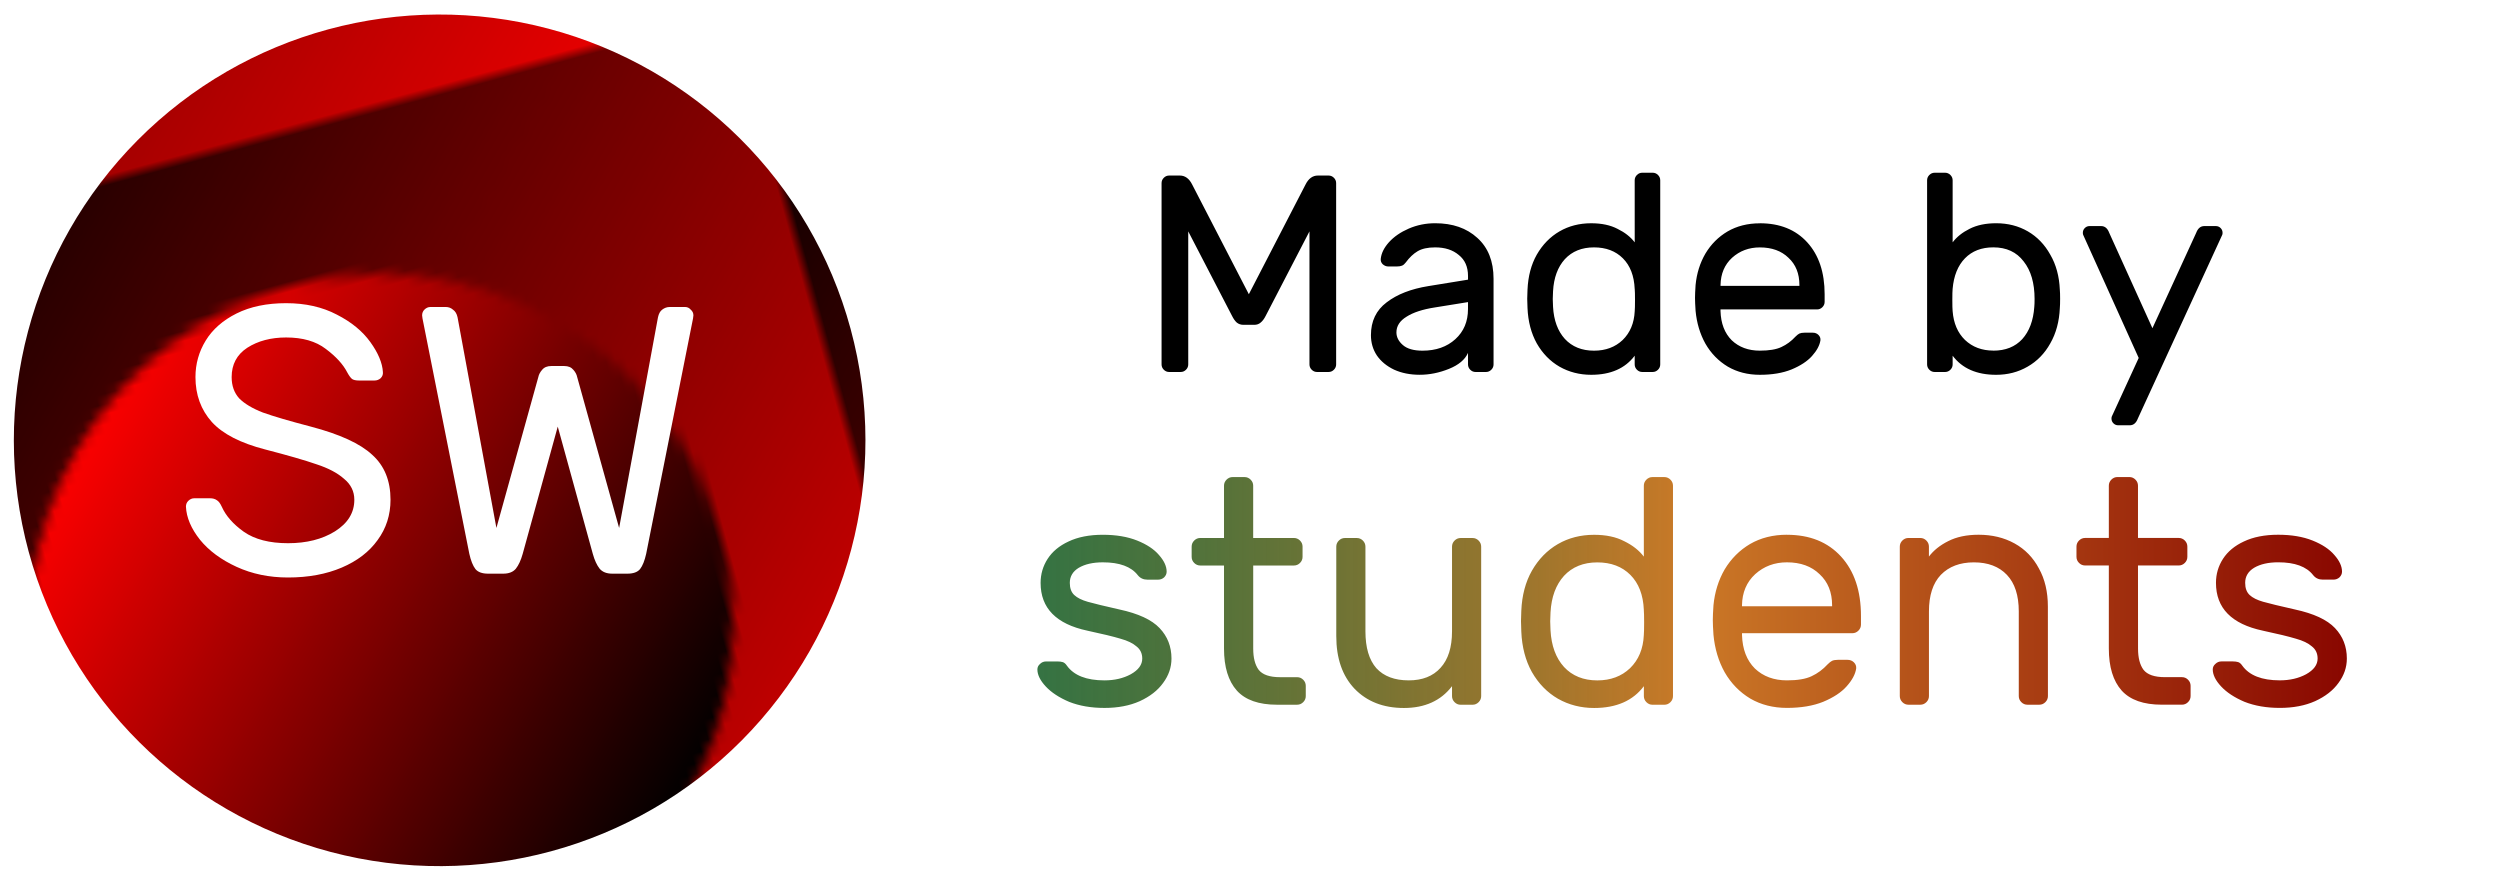 <?xml version="1.0" encoding="UTF-8" standalone="no"?>
<!-- Created with Inkscape (http://www.inkscape.org/) -->

<svg
   width="88mm"
   height="31mm"
   viewBox="0 0 88 31"
   version="1.1"
   id="svg1"
   inkscape:export-filename="..\..\..\..\..\..\Users\Sebastian\Desktop\Footer Logo.svg"
   inkscape:export-xdpi="65.714981"
   inkscape:export-ydpi="65.714981"
   sodipodi:docname="Footer Logo.svg"
   inkscape:version="1.3.2 (091e20e, 2023-11-25, custom)"
   xmlns:inkscape="http://www.inkscape.org/namespaces/inkscape"
   xmlns:sodipodi="http://sodipodi.sourceforge.net/DTD/sodipodi-0.dtd"
   xmlns:xlink="http://www.w3.org/1999/xlink"
   xmlns="http://www.w3.org/2000/svg"
   xmlns:svg="http://www.w3.org/2000/svg">
  <sodipodi:namedview
     id="namedview1"
     pagecolor="#ffffff"
     bordercolor="#999999"
     borderopacity="1"
     inkscape:showpageshadow="2"
     inkscape:pageopacity="0"
     inkscape:pagecheckerboard="0"
     inkscape:deskcolor="#d1d1d1"
     inkscape:document-units="mm"
     inkscape:clip-to-page="false"
     inkscape:zoom="2.1384509"
     inkscape:cx="181.90738"
     inkscape:cy="96.565229"
     inkscape:window-width="1920"
     inkscape:window-height="1009"
     inkscape:window-x="-8"
     inkscape:window-y="-8"
     inkscape:window-maximized="1"
     inkscape:current-layer="layer1" />
  <defs
     id="defs1">
    <linearGradient
       id="linearGradient2"
       inkscape:collect="always">
      <stop
         style="stop-color:#004e11;stop-opacity:0.792;"
         offset="0"
         id="stop2" />
      <stop
         style="stop-color:#cb7927;stop-opacity:1;"
         offset="0.5"
         id="stop4" />
      <stop
         style="stop-color:#890700;stop-opacity:1;"
         offset="1"
         id="stop3" />
    </linearGradient>
    <linearGradient
       id="swatch21"
       inkscape:swatch="solid">
      <stop
         style="stop-color:#320202;stop-opacity:1;"
         offset="0"
         id="stop22" />
    </linearGradient>
    <pattern
       inkscape:collect="always"
       xlink:href="#RedButton"
       preserveAspectRatio="xMidYMid"
       id="pattern74"
       patternTransform="matrix(-0.353,0,0,-0.353,42.954,58.583)"
       x="0"
       y="0" />
    <linearGradient
       inkscape:collect="always"
       id="linearGradient118859">
      <stop
         style="stop-color:#fc0000;stop-opacity:1;"
         offset="0"
         id="stop118855" />
      <stop
         style="stop-color:#000000;stop-opacity:1;"
         offset="1"
         id="stop118857" />
    </linearGradient>
    <linearGradient
       inkscape:collect="always"
       xlink:href="#linearGradient118859"
       id="linearGradient118861"
       x1="20"
       y1="50"
       x2="80"
       y2="50"
       gradientUnits="userSpaceOnUse"
       gradientTransform="matrix(1.167,0,0,1.167,12.377,-58.333)" />
    <linearGradient
       inkscape:collect="always"
       id="linearGradient119593">
      <stop
         style="stop-color:#000000;stop-opacity:1;"
         offset="0"
         id="stop119589" />
      <stop
         style="stop-color:#f70000;stop-opacity:1;"
         offset="1"
         id="stop119591" />
    </linearGradient>
    <linearGradient
       inkscape:collect="always"
       xlink:href="#linearGradient119593"
       id="linearGradient119595"
       x1="0"
       y1="0"
       x2="100"
       y2="100"
       gradientUnits="userSpaceOnUse" />
    <pattern
       patternUnits="userSpaceOnUse"
       width="100"
       height="100"
       id="RedButton"
       style="fill:none"
       preserveAspectRatio="xMidYMid"
       patternTransform="scale(0.5,0.5)"
       inkscape:collect="always"
       inkscape:isstock="true"
       inkscape:label="RedButton">
      <g
         id="g119599">
        <rect
           style="opacity:1;fill:url(#linearGradient119595);fill-opacity:1;stroke:none;stroke-width:1;stroke-dasharray:none"
           id="rect118102"
           width="100"
           height="100"
           x="0"
           y="0" />
        <circle
           style="opacity:1;fill:url(#linearGradient118861);fill-opacity:1;stroke:none;stroke-width:1;stroke-dasharray:none"
           id="path118104"
           cx="70.711"
           cy="-6.3879543e-07"
           r="35"
           transform="rotate(45)" />
      </g>
    </pattern>
    <linearGradient
       id="swatch12"
       inkscape:swatch="solid">
      <stop
         style="stop-color:#ffffff;stop-opacity:1;"
         offset="0"
         id="stop12" />
    </linearGradient>
    <linearGradient
       inkscape:collect="always"
       xlink:href="#linearGradient2"
       id="linearGradient3"
       x1="38.897"
       y1="24.335"
       x2="84.99"
       y2="24.335"
       gradientUnits="userSpaceOnUse"
       gradientTransform="translate(1.616,0.529)" />
  </defs>
  <g
     inkscape:label="Ebene 1"
     inkscape:groupmode="layer"
     id="layer1"
     transform="translate(-3.998,-4.008)">
    <circle
       style="opacity:1;fill:url(#pattern74);fill-opacity:1;stroke-width:0.187"
       id="path6"
       cx="-13.688"
       cy="-23.925"
       transform="rotate(164.825)"
       r="14.988" />
    <path
       style="font-size:19.011px;font-family:Rubik;-inkscape-font-specification:'Rubik, Normal';fill:#ffffff;stroke-width:0.629"
       d="m 17.476,17.107 c 0.009,0.08 -0.018,0.152 -0.08,0.215 -0.063,0.054 -0.134,0.08 -0.215,0.08 h -0.55 c -0.107,0 -0.188,-0.018 -0.241,-0.054 -0.054,-0.045 -0.112,-0.125 -0.174,-0.241 -0.143,-0.277 -0.393,-0.55 -0.751,-0.818 -0.349,-0.268 -0.814,-0.402 -1.395,-0.402 -0.536,0 -0.992,0.121 -1.368,0.362 -0.367,0.241 -0.55,0.586 -0.55,1.033 0,0.304 0.089,0.554 0.268,0.751 0.188,0.188 0.465,0.353 0.831,0.496 0.375,0.134 0.939,0.3 1.69,0.496 1.019,0.268 1.739,0.599 2.159,0.992 0.429,0.384 0.644,0.912 0.644,1.582 0,0.536 -0.152,1.01 -0.456,1.422 -0.295,0.411 -0.715,0.733 -1.261,0.966 -0.545,0.232 -1.176,0.349 -1.891,0.349 -0.662,0 -1.265,-0.125 -1.81,-0.375 -0.545,-0.25 -0.974,-0.568 -1.287,-0.952 -0.313,-0.393 -0.478,-0.782 -0.496,-1.167 0,-0.08 0.027,-0.148 0.08,-0.201 0.063,-0.063 0.134,-0.094 0.215,-0.094 h 0.55 c 0.098,0 0.179,0.022 0.241,0.067 0.063,0.036 0.121,0.112 0.174,0.228 0.143,0.322 0.402,0.617 0.778,0.885 0.384,0.268 0.903,0.402 1.556,0.402 0.653,0 1.202,-0.139 1.649,-0.416 0.456,-0.286 0.684,-0.657 0.684,-1.113 0,-0.295 -0.121,-0.541 -0.362,-0.738 -0.232,-0.206 -0.554,-0.375 -0.966,-0.51 -0.411,-0.143 -1.015,-0.317 -1.81,-0.523 -0.867,-0.224 -1.493,-0.545 -1.877,-0.966 -0.384,-0.429 -0.577,-0.957 -0.577,-1.582 0,-0.465 0.121,-0.894 0.362,-1.287 0.241,-0.393 0.603,-0.711 1.086,-0.952 0.483,-0.241 1.064,-0.362 1.743,-0.362 0.679,0 1.274,0.134 1.784,0.402 0.51,0.259 0.903,0.581 1.18,0.966 0.277,0.384 0.425,0.738 0.443,1.059 z m 8.315,5.485 1.368,-7.416 c 0.027,-0.125 0.076,-0.215 0.148,-0.268 0.08,-0.063 0.17,-0.094 0.268,-0.094 h 0.536 c 0.08,0 0.148,0.031 0.201,0.094 0.063,0.054 0.094,0.121 0.094,0.201 l -0.013,0.107 -0.825,4.144 -0.825,4.144 c -0.054,0.241 -0.125,0.42 -0.215,0.536 -0.089,0.107 -0.237,0.161 -0.443,0.161 h -0.536 c -0.197,0 -0.344,-0.058 -0.443,-0.174 -0.098,-0.125 -0.179,-0.299 -0.241,-0.523 l -1.234,-4.479 -1.234,4.479 c -0.063,0.224 -0.143,0.398 -0.241,0.523 -0.098,0.116 -0.246,0.174 -0.443,0.174 h -0.536 c -0.206,0 -0.353,-0.054 -0.443,-0.161 -0.089,-0.116 -0.161,-0.295 -0.215,-0.536 l -1.649,-8.288 -0.013,-0.107 c 0,-0.08 0.027,-0.148 0.08,-0.201 0.063,-0.063 0.134,-0.094 0.215,-0.094 h 0.536 c 0.098,0 0.183,0.031 0.255,0.094 0.08,0.054 0.134,0.143 0.161,0.268 l 1.368,7.416 1.475,-5.311 c 0.018,-0.089 0.063,-0.174 0.134,-0.255 0.072,-0.089 0.179,-0.134 0.322,-0.134 h 0.456 c 0.143,0 0.25,0.045 0.322,0.134 0.072,0.08 0.116,0.165 0.134,0.255 z"
       id="text7"
       aria-label="SW"
       sodipodi:nodetypes="scsscccscsccccscssscccsscccscsccccsssscssscccssccccccsscccccsscccccsscccccssccc" />
    <path
       d="m 49.953,10.503 q 0.158,-0.316 0.435,-0.316 h 0.375 q 0.109,0 0.188,0.079 0.079,0.079 0.079,0.188 v 6.381 q 0,0.109 -0.079,0.188 -0.079,0.079 -0.188,0.079 h -0.405 q -0.109,0 -0.188,-0.079 -0.079,-0.079 -0.079,-0.188 v -4.682 l -1.541,2.973 q -0.079,0.158 -0.178,0.237 -0.089,0.079 -0.227,0.079 h -0.375 q -0.138,0 -0.237,-0.079 -0.089,-0.079 -0.168,-0.237 l -1.541,-2.973 v 4.682 q 0,0.109 -0.079,0.188 -0.079,0.079 -0.188,0.079 h -0.405 q -0.109,0 -0.188,-0.079 -0.079,-0.079 -0.079,-0.188 v -6.381 q 0,-0.109 0.079,-0.188 0.079,-0.079 0.188,-0.079 h 0.375 q 0.277,0 0.435,0.316 l 1.995,3.862 z m 5.719,3.349 v -0.128 q 0,-0.484 -0.326,-0.741 -0.316,-0.267 -0.83,-0.267 -0.395,0 -0.622,0.138 -0.217,0.128 -0.415,0.395 -0.059,0.079 -0.128,0.109 -0.069,0.03 -0.188,0.03 h -0.296 q -0.109,0 -0.198,-0.079 -0.079,-0.079 -0.069,-0.188 0.03,-0.296 0.286,-0.583 0.267,-0.296 0.701,-0.484 0.435,-0.188 0.929,-0.188 0.919,0 1.482,0.514 0.573,0.514 0.573,1.442 v 3.013 q 0,0.109 -0.079,0.188 -0.079,0.079 -0.188,0.079 h -0.365 q -0.109,0 -0.188,-0.079 -0.079,-0.079 -0.079,-0.188 v -0.405 q -0.158,0.356 -0.672,0.563 -0.514,0.207 -1.027,0.207 -0.504,0 -0.899,-0.178 -0.395,-0.188 -0.612,-0.504 -0.207,-0.316 -0.207,-0.711 0,-0.741 0.553,-1.156 0.553,-0.425 1.472,-0.573 z m 0,0.79 -1.166,0.188 q -0.642,0.099 -0.998,0.326 -0.356,0.217 -0.356,0.553 0,0.247 0.227,0.445 0.227,0.198 0.691,0.198 0.711,0 1.156,-0.405 0.445,-0.405 0.445,-1.057 z m 5.867,-4.287 q 0,-0.109 0.079,-0.188 0.079,-0.079 0.188,-0.079 h 0.365 q 0.109,0 0.188,0.079 0.079,0.079 0.079,0.188 v 6.48 q 0,0.109 -0.079,0.188 -0.079,0.079 -0.188,0.079 h -0.365 q -0.109,0 -0.188,-0.079 -0.079,-0.079 -0.079,-0.188 v -0.306 q -0.504,0.672 -1.531,0.672 -0.612,0 -1.116,-0.286 -0.494,-0.286 -0.8,-0.82 -0.296,-0.533 -0.326,-1.245 l -0.01,-0.326 0.01,-0.316 q 0.03,-0.711 0.326,-1.235 0.306,-0.533 0.8,-0.82 0.494,-0.286 1.116,-0.286 0.553,0 0.929,0.198 0.385,0.188 0.603,0.474 z m 0,3.823 q -0.03,-0.691 -0.415,-1.077 -0.385,-0.385 -1.017,-0.385 -0.642,0 -1.027,0.415 -0.375,0.415 -0.415,1.126 l -0.01,0.277 0.01,0.277 q 0.04,0.711 0.415,1.126 0.385,0.415 1.027,0.415 0.612,0 1.008,-0.375 0.395,-0.385 0.425,-1.017 0.01,-0.099 0.01,-0.395 0,-0.286 -0.01,-0.385 z m 4.405,-2.311 q 1.057,0 1.669,0.672 0.612,0.672 0.612,1.827 v 0.267 q 0,0.109 -0.079,0.188 -0.079,0.079 -0.188,0.079 h -3.398 v 0.059 q 0.02,0.652 0.395,1.027 0.385,0.365 0.988,0.365 0.494,0 0.761,-0.128 0.277,-0.128 0.494,-0.365 0.079,-0.079 0.138,-0.109 0.069,-0.03 0.178,-0.03 h 0.296 q 0.119,0 0.198,0.079 0.079,0.079 0.069,0.188 -0.04,0.267 -0.296,0.553 -0.247,0.277 -0.721,0.474 -0.464,0.188 -1.116,0.188 -0.632,0 -1.126,-0.286 -0.494,-0.296 -0.79,-0.81 -0.286,-0.514 -0.346,-1.156 -0.02,-0.296 -0.02,-0.454 0,-0.158 0.02,-0.454 0.059,-0.612 0.346,-1.106 0.296,-0.494 0.78,-0.78 0.494,-0.286 1.136,-0.286 z m 1.393,2.203 v -0.03 q 0,-0.603 -0.385,-0.958 -0.375,-0.365 -1.008,-0.365 -0.573,0 -0.978,0.365 -0.395,0.365 -0.405,0.958 v 0.03 z m 9.167,0.138 q 0.01,0.099 0.01,0.316 0,0.227 -0.01,0.326 -0.03,0.711 -0.336,1.245 -0.296,0.533 -0.8,0.82 -0.494,0.286 -1.106,0.286 -1.027,0 -1.531,-0.672 v 0.306 q 0,0.109 -0.079,0.188 -0.079,0.079 -0.188,0.079 h -0.365 q -0.109,0 -0.188,-0.079 -0.079,-0.079 -0.079,-0.188 v -6.48 q 0,-0.109 0.079,-0.188 0.079,-0.079 0.188,-0.079 h 0.365 q 0.109,0 0.188,0.079 0.079,0.079 0.079,0.188 v 2.183 q 0.217,-0.286 0.593,-0.474 0.385,-0.198 0.938,-0.198 0.622,0 1.116,0.286 0.494,0.286 0.79,0.82 0.306,0.524 0.336,1.235 z m -2.341,2.143 q 0.642,0 1.017,-0.405 0.375,-0.415 0.425,-1.136 0.01,-0.099 0.01,-0.277 0,-0.84 -0.385,-1.324 -0.375,-0.494 -1.067,-0.494 -0.622,0 -0.998,0.385 -0.375,0.385 -0.435,1.077 -0.01,0.099 -0.01,0.385 0,0.296 0.01,0.395 0.049,0.642 0.435,1.017 0.395,0.375 0.998,0.375 z m 5.087,2.39 q -0.089,0.237 -0.286,0.237 h -0.405 q -0.099,0 -0.168,-0.069 -0.069,-0.069 -0.069,-0.168 0,-0.04 0.01,-0.069 l 0.948,-2.064 -1.956,-4.336 q -0.01,-0.03 -0.01,-0.069 0,-0.099 0.069,-0.168 0.069,-0.069 0.168,-0.069 h 0.405 q 0.198,0 0.286,0.237 l 1.521,3.358 1.541,-3.358 q 0.089,-0.237 0.286,-0.237 h 0.405 q 0.099,0 0.168,0.069 0.069,0.069 0.069,0.168 0,0.04 -0.01,0.069 z"
       id="text1"
       style="font-size:9.878px;font-family:Rubik;-inkscape-font-specification:'Rubik, Normal';stroke-width:0.265"
       aria-label="Made by" />
    <path
       d="m 42.275,26.208 q -1.648,-0.35 -1.648,-1.682 0,-0.463 0.248,-0.847 0.248,-0.384 0.734,-0.61 0.497,-0.237 1.208,-0.237 0.7,0 1.208,0.203 0.508,0.203 0.768,0.508 0.271,0.305 0.271,0.587 0,0.113 -0.09,0.203 -0.09,0.079 -0.214,0.079 h -0.373 q -0.214,0 -0.339,-0.158 -0.35,-0.452 -1.23,-0.452 -0.519,0 -0.847,0.192 -0.316,0.192 -0.316,0.531 0,0.282 0.158,0.429 0.158,0.147 0.474,0.237 0.316,0.09 1.118,0.271 0.993,0.214 1.411,0.655 0.418,0.44 0.418,1.072 0,0.463 -0.294,0.858 -0.282,0.395 -0.824,0.643 -0.531,0.237 -1.242,0.237 -0.7,0 -1.242,-0.214 -0.531,-0.226 -0.824,-0.542 -0.294,-0.316 -0.294,-0.598 0,-0.113 0.09,-0.192 0.09,-0.09 0.214,-0.09 h 0.406 q 0.102,0 0.181,0.023 0.079,0.023 0.147,0.124 0.373,0.519 1.321,0.519 0.531,0 0.926,-0.214 0.406,-0.226 0.406,-0.553 0,-0.271 -0.203,-0.429 -0.192,-0.169 -0.564,-0.271 -0.373,-0.113 -1.163,-0.282 z m 5.836,0.632 q 0,0.485 0.192,0.745 0.203,0.26 0.756,0.26 h 0.598 q 0.124,0 0.214,0.09 0.09,0.09 0.09,0.214 v 0.361 q 0,0.124 -0.09,0.214 -0.09,0.09 -0.214,0.09 H 48.946 q -0.96,0 -1.411,-0.497 -0.452,-0.508 -0.452,-1.479 v -2.924 h -0.835 q -0.124,0 -0.214,-0.09 -0.09,-0.09 -0.09,-0.214 v -0.361 q 0,-0.124 0.09,-0.214 0.09,-0.09 0.214,-0.09 h 0.835 v -1.84 q 0,-0.124 0.09,-0.214 0.09,-0.09 0.214,-0.09 H 47.806 q 0.124,0 0.214,0.09 0.09,0.09 0.09,0.214 v 1.84 h 1.434 q 0.124,0 0.214,0.09 0.09,0.09 0.09,0.214 v 0.361 q 0,0.124 -0.09,0.214 -0.09,0.09 -0.214,0.09 H 48.111 Z m 2.924,-3.59 q 0,-0.124 0.09,-0.214 0.09,-0.09 0.214,-0.09 h 0.418 q 0.124,0 0.214,0.09 0.09,0.09 0.09,0.214 v 2.98 q 0,0.858 0.384,1.298 0.395,0.429 1.14,0.429 0.722,0 1.118,-0.44 0.406,-0.44 0.406,-1.287 v -2.98 q 0,-0.124 0.09,-0.214 0.09,-0.09 0.214,-0.09 h 0.418 q 0.124,0 0.214,0.09 0.09,0.09 0.09,0.214 v 5.261 q 0,0.124 -0.09,0.214 -0.09,0.09 -0.214,0.09 h -0.418 q -0.124,0 -0.214,-0.09 -0.09,-0.09 -0.09,-0.214 v -0.35 q -0.587,0.768 -1.693,0.768 -1.084,0 -1.738,-0.677 Q 51.035,27.574 51.035,26.4 Z M 61.861,21.105 q 0,-0.124 0.09,-0.214 0.09,-0.09 0.214,-0.09 h 0.418 q 0.124,0 0.214,0.09 0.09,0.09 0.09,0.214 v 7.406 q 0,0.124 -0.09,0.214 -0.09,0.09 -0.214,0.09 H 62.166 q -0.124,0 -0.214,-0.09 -0.09,-0.09 -0.09,-0.214 v -0.35 q -0.576,0.768 -1.75,0.768 -0.7,0 -1.276,-0.327 Q 58.271,28.274 57.921,27.664 57.582,27.055 57.548,26.242 l -0.011,-0.373 0.011,-0.361 q 0.034,-0.813 0.373,-1.411 0.35,-0.61 0.914,-0.937 0.564,-0.327 1.276,-0.327 0.632,0 1.061,0.226 0.44,0.214 0.689,0.542 z m 0,4.369 q -0.034,-0.79 -0.474,-1.23 -0.44,-0.44 -1.163,-0.44 -0.734,0 -1.174,0.474 -0.429,0.474 -0.474,1.287 l -0.011,0.316 0.011,0.316 q 0.045,0.813 0.474,1.287 0.44,0.474 1.174,0.474 0.7,0 1.151,-0.429 0.452,-0.44 0.485,-1.163 0.011,-0.113 0.011,-0.452 0,-0.327 -0.011,-0.44 z m 5.035,-2.642 q 1.208,0 1.908,0.768 0.7,0.768 0.7,2.088 v 0.305 q 0,0.124 -0.09,0.214 -0.09,0.09 -0.214,0.09 h -3.883 v 0.068 q 0.023,0.745 0.452,1.174 0.44,0.418 1.129,0.418 0.564,0 0.869,-0.147 0.316,-0.147 0.564,-0.418 0.09,-0.09 0.158,-0.124 0.079,-0.034 0.203,-0.034 h 0.339 q 0.135,0 0.226,0.09 0.09,0.09 0.079,0.214 -0.045,0.305 -0.339,0.632 -0.282,0.316 -0.824,0.542 -0.531,0.214 -1.276,0.214 -0.722,0 -1.287,-0.327 -0.564,-0.339 -0.903,-0.926 -0.327,-0.587 -0.395,-1.321 -0.023,-0.339 -0.023,-0.519 0,-0.181 0.023,-0.519 0.068,-0.7 0.395,-1.264 0.339,-0.564 0.892,-0.892 0.564,-0.327 1.298,-0.327 z m 1.592,2.517 v -0.034 q 0,-0.689 -0.44,-1.095 -0.429,-0.418 -1.151,-0.418 -0.655,0 -1.118,0.418 -0.452,0.418 -0.463,1.095 v 0.034 z m 7.597,3.161 q 0,0.124 -0.09,0.214 -0.09,0.09 -0.214,0.09 h -0.418 q -0.124,0 -0.214,-0.09 -0.09,-0.09 -0.09,-0.214 v -2.98 q 0,-0.847 -0.418,-1.287 -0.418,-0.44 -1.163,-0.44 -0.734,0 -1.163,0.44 -0.418,0.44 -0.418,1.287 v 2.98 q 0,0.124 -0.09,0.214 -0.09,0.09 -0.214,0.09 h -0.418 q -0.124,0 -0.214,-0.09 -0.09,-0.09 -0.09,-0.214 v -5.261 q 0,-0.124 0.09,-0.214 0.09,-0.09 0.214,-0.09 H 71.592 q 0.124,0 0.214,0.09 0.09,0.09 0.09,0.214 v 0.35 q 0.248,-0.327 0.677,-0.542 0.44,-0.226 1.072,-0.226 0.711,0 1.264,0.305 0.553,0.305 0.858,0.881 0.316,0.564 0.316,1.343 z m 3.172,-1.671 q 0,0.485 0.192,0.745 0.203,0.26 0.756,0.26 h 0.598 q 0.124,0 0.214,0.09 0.09,0.09 0.09,0.214 v 0.361 q 0,0.124 -0.09,0.214 -0.09,0.09 -0.214,0.09 h -0.711 q -0.96,0 -1.411,-0.497 -0.452,-0.508 -0.452,-1.479 v -2.924 h -0.835 q -0.124,0 -0.214,-0.09 -0.09,-0.09 -0.09,-0.214 v -0.361 q 0,-0.124 0.09,-0.214 0.09,-0.09 0.214,-0.09 h 0.835 v -1.84 q 0,-0.124 0.09,-0.214 0.09,-0.09 0.214,-0.09 h 0.418 q 0.124,0 0.214,0.09 0.09,0.09 0.09,0.214 v 1.84 h 1.434 q 0.124,0 0.214,0.09 0.09,0.09 0.09,0.214 v 0.361 q 0,0.124 -0.09,0.214 -0.09,0.09 -0.214,0.09 h -1.434 z m 4.391,-0.632 q -1.648,-0.35 -1.648,-1.682 0,-0.463 0.248,-0.847 0.248,-0.384 0.734,-0.61 0.497,-0.237 1.208,-0.237 0.7,0 1.208,0.203 0.508,0.203 0.768,0.508 0.271,0.305 0.271,0.587 0,0.113 -0.09,0.203 -0.09,0.079 -0.214,0.079 h -0.373 q -0.214,0 -0.339,-0.158 -0.35,-0.452 -1.23,-0.452 -0.519,0 -0.847,0.192 -0.316,0.192 -0.316,0.531 0,0.282 0.158,0.429 0.158,0.147 0.474,0.237 0.316,0.09 1.118,0.271 0.993,0.214 1.411,0.655 0.418,0.44 0.418,1.072 0,0.463 -0.294,0.858 -0.282,0.395 -0.824,0.643 -0.531,0.237 -1.242,0.237 -0.7,0 -1.242,-0.214 -0.531,-0.226 -0.824,-0.542 -0.294,-0.316 -0.294,-0.598 0,-0.113 0.09,-0.192 0.09,-0.09 0.214,-0.09 h 0.406 q 0.102,0 0.181,0.023 0.079,0.023 0.147,0.124 0.373,0.519 1.321,0.519 0.531,0 0.926,-0.214 0.406,-0.226 0.406,-0.553 0,-0.271 -0.203,-0.429 -0.192,-0.169 -0.564,-0.271 -0.373,-0.113 -1.163,-0.282 z"
       id="text2"
       style="font-size:11.289px;font-family:Rubik;-inkscape-font-specification:'Rubik, Normal';fill:url(#linearGradient3);stroke-width:0.265"
       aria-label="students" />
  </g>
</svg>
